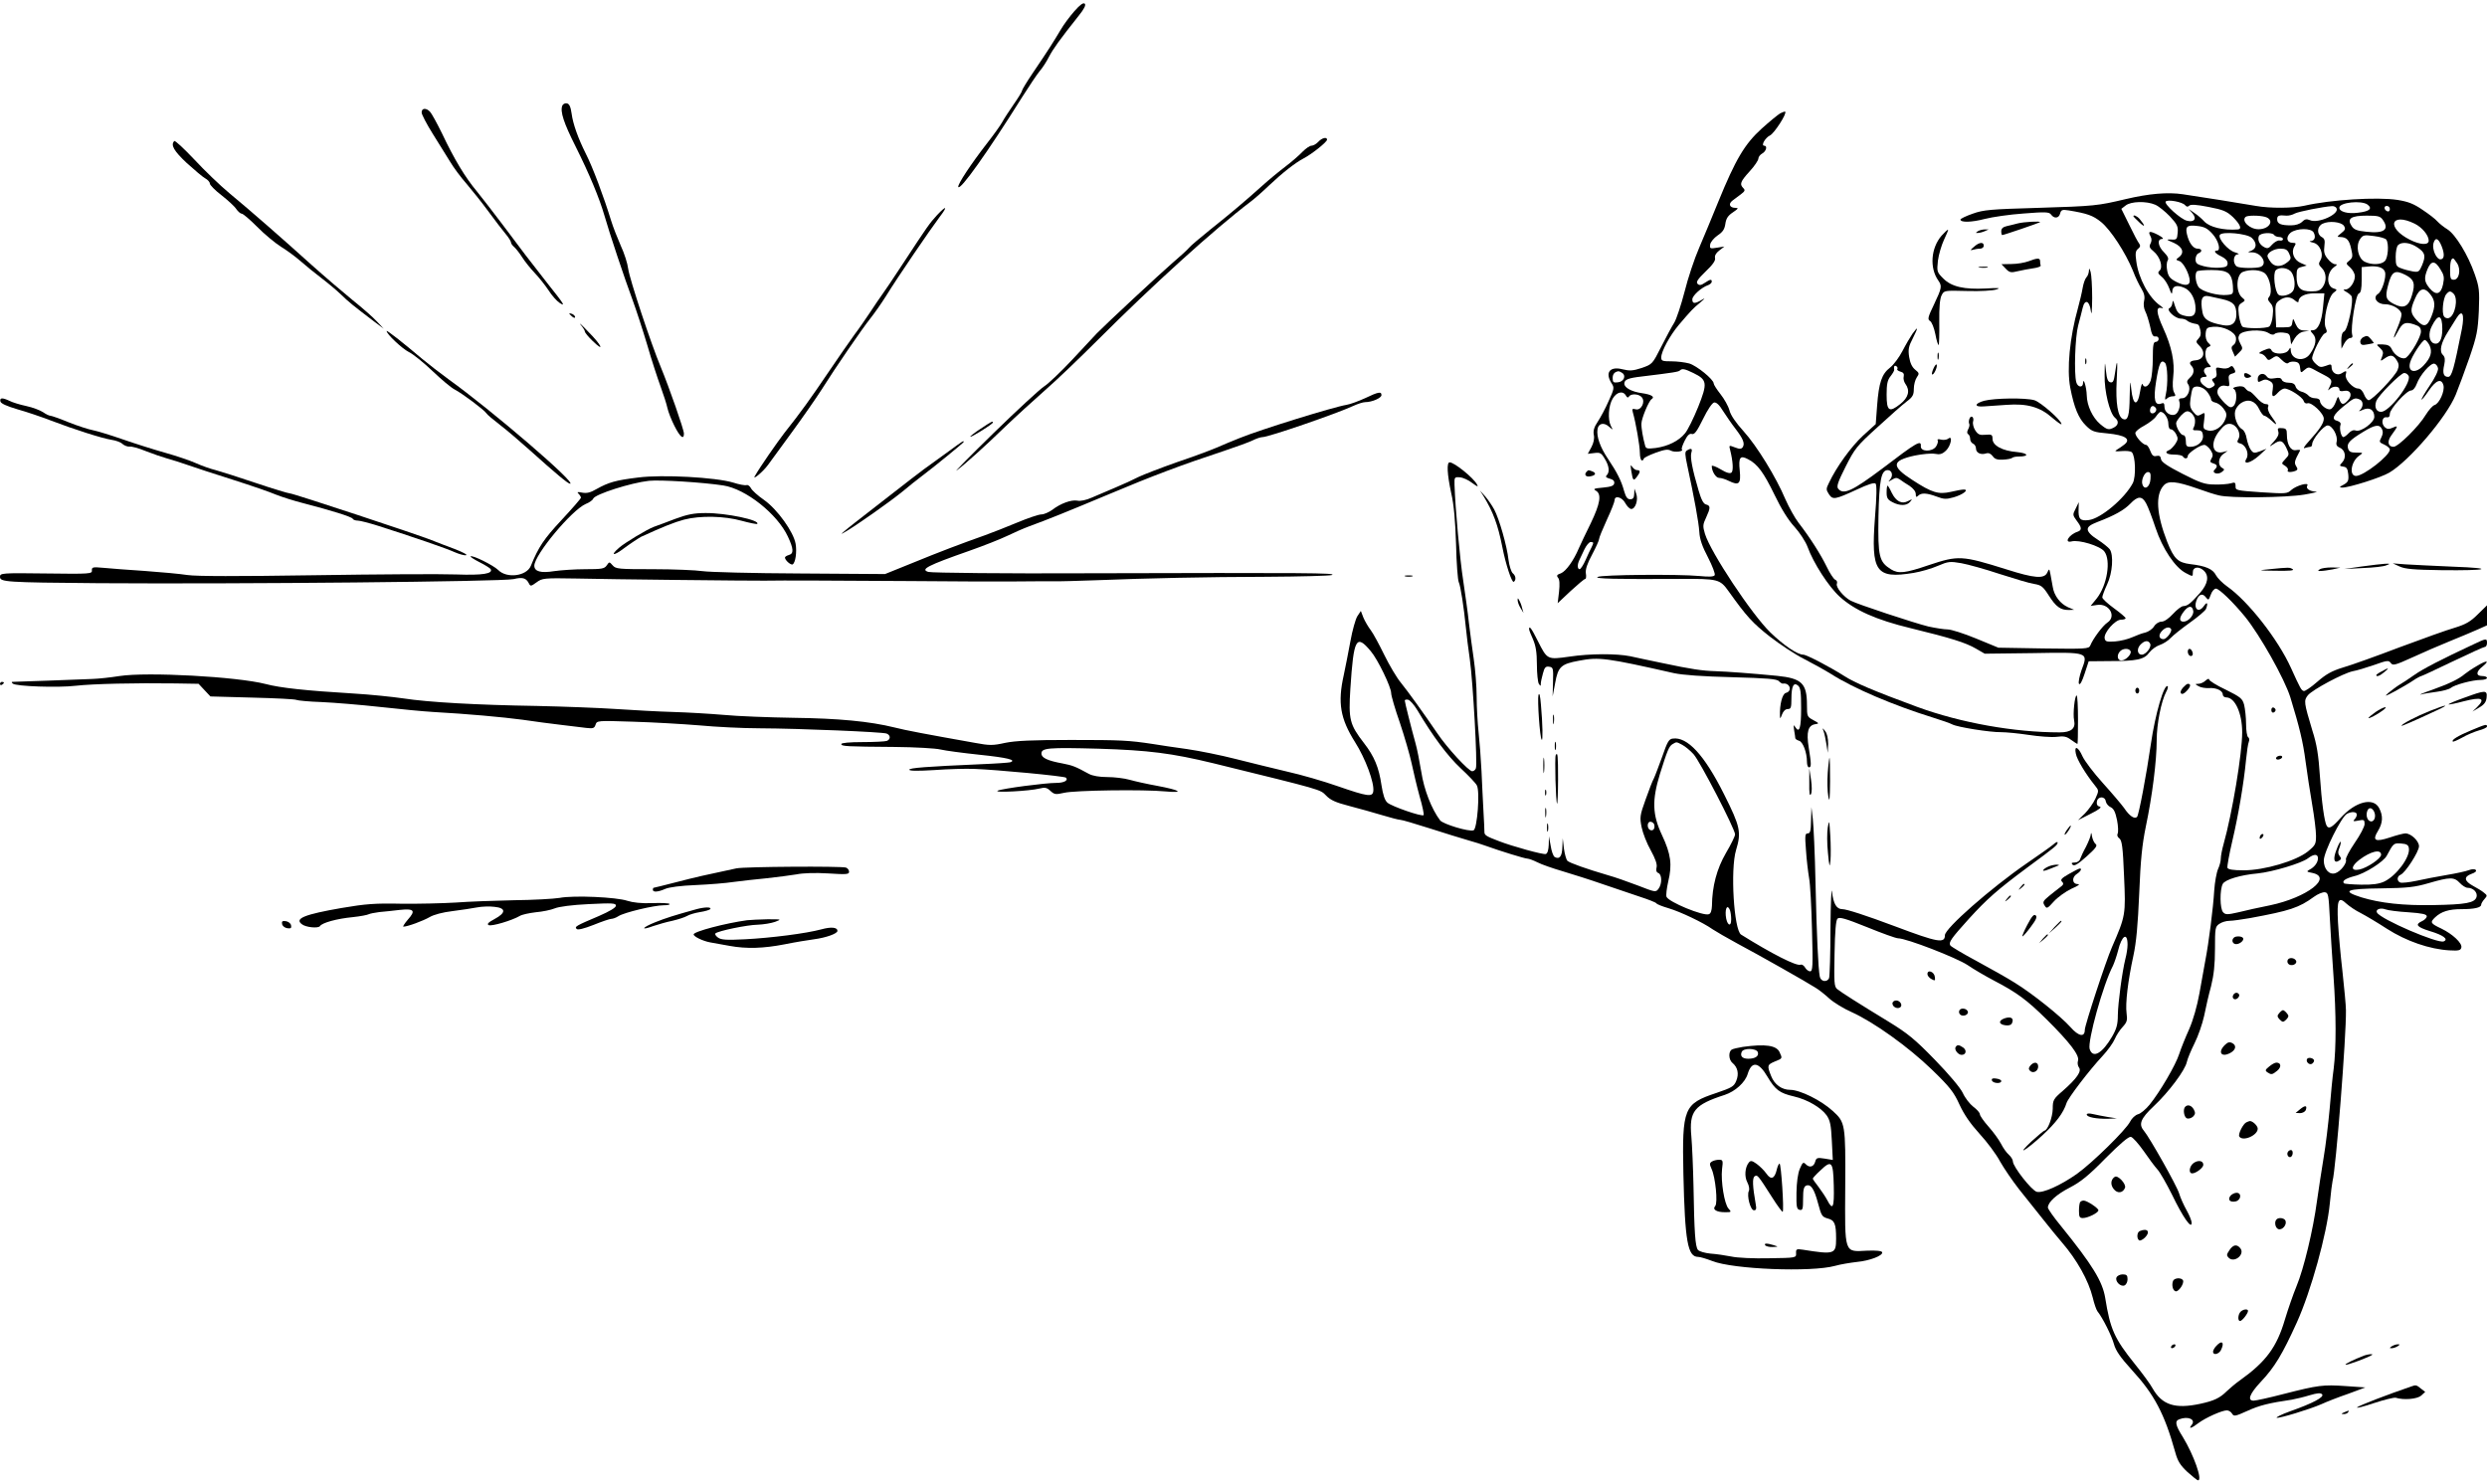 <?xml version="1.0" standalone="no"?>
<!DOCTYPE svg PUBLIC "-//W3C//DTD SVG 20010904//EN"
 "http://www.w3.org/TR/2001/REC-SVG-20010904/DTD/svg10.dtd">
<svg version="1.0" xmlns="http://www.w3.org/2000/svg"
 width="1280pt" height="764pt" viewBox="0 0 1280 764"
 preserveAspectRatio="xMidYMid meet">
<g transform="translate(0,764) scale(0.1,-0.1)"
fill="#000000" stroke="none">
<path d="M5530 7583 c-23 -26 -56 -70 -72 -98 -35 -59 -62 -102 -140 -217 -32
-47 -58 -90 -58 -95 0 -5 -19 -36 -42 -69 -22 -32 -50 -74 -60 -93 -10 -18
-46 -68 -79 -110 -80 -103 -151 -210 -147 -223 8 -23 150 177 328 461 36 57
77 118 91 135 15 17 36 50 48 74 21 40 52 84 152 210 29 36 39 56 32 63 -7 7
-24 -5 -53 -38z"/>
<path d="M2894 7096 c-12 -30 8 -90 68 -209 71 -142 123 -267 149 -357 25 -88
104 -325 145 -435 18 -49 52 -153 75 -230 22 -77 54 -174 69 -215 15 -41 31
-91 35 -110 4 -19 20 -61 36 -92 29 -58 49 -74 49 -40 0 21 -76 238 -119 342
-50 119 -161 454 -168 507 -3 26 -20 80 -38 118 -17 39 -40 97 -50 130 -37
121 -95 276 -130 344 -40 80 -66 153 -73 206 -5 36 -12 51 -25 53 -9 2 -20 -4
-23 -12z"/>
<path d="M2170 7061 c0 -10 26 -60 58 -111 31 -50 71 -115 89 -143 17 -29 55
-80 85 -114 29 -34 80 -98 113 -143 33 -45 72 -96 88 -115 15 -18 27 -37 27
-43 0 -5 7 -16 16 -23 9 -8 28 -32 42 -54 14 -22 43 -58 64 -80 21 -22 53 -62
71 -89 17 -27 43 -56 57 -65 32 -21 25 -9 -62 100 -89 113 -136 175 -233 305
-44 59 -103 134 -130 168 -61 73 -117 166 -180 299 -26 53 -54 104 -62 112
-20 21 -43 19 -43 -4z"/>
<path d="M9163 7057 c-12 -7 -55 -42 -96 -79 -87 -79 -134 -157 -224 -378 -30
-74 -74 -180 -98 -236 -24 -55 -58 -157 -75 -226 -18 -69 -42 -141 -53 -159
-12 -19 -42 -74 -67 -124 -45 -89 -46 -90 -100 -109 -46 -15 -62 -16 -99 -7
-66 17 -92 -17 -56 -73 14 -21 13 -28 -16 -91 -16 -37 -42 -85 -56 -106 -19
-28 -24 -47 -20 -68 4 -18 -1 -41 -12 -62 l-19 -35 34 4 c29 4 36 0 53 -29 23
-37 27 -69 10 -86 -7 -7 -3 -12 16 -17 18 -5 25 -12 23 -24 -2 -13 -17 -18
-58 -22 -47 -4 -52 -7 -36 -16 30 -18 22 -66 -27 -168 -25 -50 -52 -108 -61
-128 -27 -64 -66 -118 -92 -129 -21 -7 -24 -12 -15 -23 8 -9 9 -34 5 -72 l-7
-59 67 63 c37 34 70 62 75 62 4 0 6 13 3 29 -3 19 7 50 32 96 20 38 36 73 36
80 0 7 18 51 40 99 22 47 40 93 40 101 0 27 39 16 55 -15 9 -16 22 -30 31 -30
21 0 37 47 25 79 l-9 26 -1 -27 c-1 -21 -6 -28 -21 -28 -14 0 -22 11 -31 42
-14 52 -36 96 -83 166 -40 59 -60 115 -54 152 4 31 33 38 60 13 21 -18 21 -18
9 4 -17 34 -13 104 9 141 21 35 53 42 68 16 6 -11 11 -13 16 -5 10 16 51 14
66 -4 20 -24 -4 -69 -31 -62 -18 5 -20 2 -15 -16 15 -52 36 -172 36 -208 0
-21 5 -39 10 -39 6 0 10 4 10 9 0 4 27 18 60 30 47 17 64 20 80 11 20 -10 68
-4 56 7 -3 3 4 23 15 45 14 28 25 38 37 34 13 -4 26 14 57 77 24 49 47 83 57
85 12 2 27 -12 47 -45 17 -26 45 -67 63 -90 39 -51 49 -75 38 -94 -8 -11 -15
-12 -41 -2 -31 12 -31 12 -24 -15 14 -56 17 -104 7 -114 -7 -7 -25 -3 -56 16
-25 15 -46 22 -46 17 0 -27 21 -61 38 -61 11 0 33 -7 51 -16 51 -25 62 -15 55
54 -7 68 2 80 43 58 49 -25 80 -68 136 -183 34 -71 71 -131 103 -165 27 -30
57 -76 67 -103 30 -83 108 -204 165 -256 77 -70 188 -120 367 -163 205 -50
282 -74 335 -105 l45 -26 246 3 c292 5 287 6 252 -88 -11 -32 -17 -63 -13 -70
5 -8 16 12 29 52 l21 64 108 1 c140 0 178 8 204 44 12 16 36 33 54 39 18 6 43
22 56 36 13 14 57 49 99 79 42 30 80 62 83 71 11 29 6 39 -10 16 -31 -45 -60
-11 -34 39 13 23 29 24 45 2 11 -14 13 -12 23 15 6 18 18 32 27 32 16 0 87
-68 150 -145 77 -95 203 -319 233 -415 47 -154 65 -228 78 -328 8 -59 23 -159
34 -222 11 -63 20 -136 20 -162 0 -43 -3 -49 -42 -81 -61 -49 -224 -97 -330
-97 -55 0 -80 4 -84 13 -2 7 9 69 25 137 31 132 59 295 71 420 4 41 10 82 14
91 4 10 3 20 -3 24 -6 3 -11 34 -11 68 0 34 -5 78 -10 99 -9 33 -19 40 -95 78
-47 22 -85 46 -85 52 0 6 -8 4 -18 -5 -10 -10 -27 -17 -38 -17 -18 -1 -18 -1
1 -12 11 -7 35 -11 53 -10 38 3 72 -13 72 -33 0 -8 8 -15 18 -15 45 0 82 -81
82 -180 0 -108 -51 -416 -96 -576 -8 -28 -14 -61 -14 -73 0 -13 -6 -37 -14
-54 -8 -18 -17 -68 -20 -112 -5 -87 -28 -269 -46 -361 -6 -33 -19 -107 -30
-167 -12 -66 -32 -137 -53 -185 -19 -42 -42 -99 -51 -127 -18 -57 -100 -197
-153 -262 -20 -24 -46 -46 -60 -49 -13 -4 -31 -20 -40 -38 -21 -42 -193 -211
-274 -269 -84 -59 -175 -100 -206 -92 -26 6 -123 130 -123 156 0 9 -9 24 -21
35 -12 10 -30 36 -40 56 -11 21 -39 60 -64 88 -25 28 -45 57 -45 64 0 8 -15
25 -34 39 -18 14 -43 46 -54 71 -13 27 -71 96 -144 171 -103 106 -140 136
-238 196 -156 95 -244 151 -265 168 -15 13 -16 35 -13 182 2 117 7 172 15 180
10 10 41 1 153 -44 76 -31 148 -57 159 -57 43 0 301 -100 358 -138 32 -22 94
-58 138 -81 115 -60 168 -99 268 -198 120 -119 171 -186 162 -213 -4 -12 -1
-27 5 -35 15 -19 -11 -57 -83 -120 -49 -42 -52 -48 -52 -93 -1 -44 -26 -111
-43 -112 -4 -1 -34 -26 -67 -56 -33 -31 -50 -51 -37 -44 13 6 56 41 95 77 68
63 107 114 123 165 8 26 116 168 186 243 26 28 54 67 62 86 8 19 26 47 41 63
22 24 25 34 20 70 -7 50 7 168 35 296 15 69 23 157 30 320 7 174 15 252 34
345 33 157 56 338 56 445 0 83 23 200 49 249 7 12 10 25 8 28 -18 18 -65 -144
-87 -297 -23 -159 -62 -365 -71 -375 -13 -13 -39 4 -67 46 -13 18 -62 76 -109
128 -47 52 -94 114 -105 138 -22 50 -44 58 -34 13 5 -29 51 -105 97 -162 22
-27 22 -28 4 -68 -10 -23 -35 -57 -54 -77 l-36 -35 65 33 c44 22 59 34 47 37
-12 2 -17 11 -15 25 4 29 42 30 46 2 2 -11 13 -25 25 -30 16 -8 24 -24 33 -67
6 -31 7 -62 3 -69 -4 -8 -1 -18 9 -25 13 -10 18 -43 24 -194 9 -199 8 -204
-62 -365 -32 -73 -140 -403 -140 -426 0 -40 -32 -34 -74 14 -49 55 -195 172
-286 228 -36 23 -123 72 -195 111 -71 38 -133 75 -137 81 -10 16 3 35 96 138
92 101 145 148 301 264 145 107 155 115 155 128 0 6 -10 1 -22 -10 -13 -11
-75 -55 -138 -98 -183 -126 -420 -334 -420 -369 0 -44 -37 -37 -255 45 -152
57 -251 89 -273 89 -30 0 -46 28 -53 89 -3 31 -7 -53 -8 -186 0 -133 -4 -248
-7 -257 -9 -24 -43 -20 -48 7 -8 40 -16 209 -22 483 -3 148 -10 296 -14 329
l-7 60 -2 -67 c-1 -55 -4 -68 -17 -68 -14 0 -15 -11 -9 -87 3 -49 11 -113 16
-143 6 -30 12 -151 15 -267 5 -187 4 -213 -10 -213 -8 0 -20 9 -26 20 -6 10
-16 17 -23 14 -22 -8 -149 57 -306 155 -37 23 -56 336 -26 435 28 92 22 121
-62 288 -101 202 -189 297 -264 286 -20 -2 -28 -18 -54 -93 -18 -49 -37 -100
-43 -112 -7 -12 -26 -62 -43 -110 -29 -80 -30 -91 -20 -141 6 -30 27 -84 47
-119 24 -44 34 -72 30 -88 -4 -15 -1 -25 9 -29 19 -7 20 -56 1 -81 -14 -19
-17 -18 -107 17 -52 20 -121 44 -154 53 -109 32 -197 63 -208 74 -6 6 -14 35
-18 64 l-6 52 -2 -46 c-1 -47 -15 -65 -40 -50 -7 5 -16 30 -20 57 l-9 49 -1
-43 c-1 -26 -6 -45 -15 -48 -12 -5 -174 40 -241 66 -66 25 -75 31 -75 47 0 10
-2 59 -5 108 -3 50 -7 142 -10 205 -3 63 -10 153 -15 200 -5 47 -10 129 -10
183 0 53 -7 141 -15 195 -8 53 -19 138 -25 187 -5 50 -19 146 -29 215 -17 108
-41 372 -45 495 -1 38 0 40 27 38 16 -1 45 -14 64 -29 27 -20 33 -22 25 -8
-19 35 -117 114 -141 114 -16 0 -13 -60 8 -158 14 -60 21 -143 25 -264 2 -97
9 -185 14 -195 9 -18 26 -127 37 -238 3 -33 12 -105 20 -160 16 -115 40 -539
31 -560 -3 -8 -11 -15 -19 -15 -18 0 -129 120 -180 196 -70 103 -150 214 -188
261 -20 24 -58 88 -84 141 -26 53 -57 111 -70 128 -13 17 -30 46 -38 65 l-13
34 -18 -27 c-9 -14 -26 -73 -36 -130 -10 -56 -26 -134 -34 -173 -32 -143 -18
-224 58 -345 54 -85 100 -210 94 -253 -4 -31 -30 -27 -183 26 -71 25 -188 59
-260 75 -71 17 -191 46 -265 65 -74 19 -187 42 -250 51 -63 9 -142 20 -175 26
-126 19 -163 21 -423 21 -200 0 -285 -4 -339 -15 -63 -14 -80 -14 -155 0 -253
45 -359 65 -413 79 -129 32 -290 47 -519 50 -127 2 -289 8 -361 15 -71 6 -188
13 -260 15 -71 2 -202 9 -290 15 -88 6 -272 13 -410 16 -313 5 -560 19 -690
39 -55 8 -170 20 -255 25 -249 15 -377 29 -453 49 -148 38 -610 63 -752 41
-44 -7 -107 -14 -140 -15 -65 -3 -399 -15 -412 -15 -4 0 -3 -4 3 -9 15 -14
231 -22 324 -11 88 10 310 15 513 12 l119 -2 30 -32 31 -33 216 -6 c119 -3
221 -8 227 -12 6 -3 65 -9 130 -11 65 -3 200 -14 299 -25 99 -11 223 -23 275
-26 178 -10 355 -26 460 -40 58 -9 146 -20 195 -26 50 -6 109 -13 132 -16 35
-4 42 -2 48 16 7 22 9 22 193 16 103 -3 257 -12 342 -19 85 -8 225 -15 310
-15 210 -1 632 -19 653 -27 21 -8 22 -30 1 -38 -9 -3 -65 -6 -125 -6 -66 0
-109 -4 -109 -10 0 -12 26 -13 275 -15 105 -1 210 -7 235 -13 25 -6 115 -18
200 -27 144 -15 195 -27 159 -39 -8 -2 -77 -7 -154 -10 -278 -12 -365 -19
-365 -28 0 -7 44 -7 128 -2 70 5 163 8 207 6 112 -4 463 -37 471 -45 14 -14
-10 -27 -49 -27 -58 0 -278 -29 -302 -40 -25 -12 165 -2 215 11 28 7 38 5 56
-12 21 -19 27 -20 71 -10 55 13 410 18 523 7 99 -9 73 7 -45 29 -50 9 -113 23
-141 31 -28 8 -80 14 -115 14 -40 0 -75 6 -94 16 -71 39 -85 44 -136 54 -77
14 -109 29 -109 51 0 29 35 32 294 25 258 -8 376 -23 591 -75 566 -139 548
-134 580 -166 23 -24 50 -36 120 -54 50 -13 125 -34 168 -47 43 -13 85 -24 93
-24 9 0 77 -20 152 -44 76 -24 164 -52 197 -61 33 -9 76 -23 95 -30 69 -25
198 -65 212 -65 7 0 31 -9 51 -19 21 -11 79 -31 130 -46 50 -15 142 -44 202
-65 61 -21 147 -50 192 -65 46 -15 85 -30 88 -35 3 -5 31 -16 62 -25 61 -18
179 -74 228 -109 17 -11 73 -44 125 -72 111 -59 362 -201 405 -229 17 -10 48
-35 70 -55 22 -20 74 -52 115 -70 115 -52 292 -179 413 -296 93 -90 113 -116
142 -180 24 -52 56 -98 103 -150 38 -41 86 -105 106 -143 21 -37 65 -101 97
-142 33 -41 88 -110 122 -153 34 -43 78 -97 98 -120 78 -90 138 -197 160 -286
7 -30 18 -62 24 -70 28 -35 74 -128 85 -169 9 -33 32 -67 92 -133 115 -125
168 -225 223 -422 13 -48 26 -68 63 -103 26 -23 50 -43 55 -43 24 0 -22 130
-78 222 -39 62 -43 83 -19 92 46 18 87 -1 64 -29 -19 -23 -1 -18 34 9 37 28
122 66 147 66 10 0 22 -8 27 -17 9 -15 16 -14 78 14 63 29 113 41 229 58 22 4
64 14 93 23 38 11 55 13 63 5 14 -14 -46 -46 -165 -88 -44 -16 -74 -31 -68
-33 13 -4 168 43 230 70 26 12 87 36 137 53 l89 33 -101 7 c-117 8 -141 5
-321 -41 -73 -19 -142 -34 -153 -34 -34 0 -21 35 36 96 72 76 112 143 186 306
73 161 155 457 170 613 5 55 12 107 14 115 17 60 71 744 69 880 0 25 -9 115
-18 200 -10 85 -20 199 -23 253 -6 116 2 135 44 95 16 -14 48 -36 73 -48 25
-13 86 -49 135 -81 100 -64 219 -105 321 -111 49 -3 59 0 62 15 5 22 -45 69
-103 97 -57 27 -59 32 -32 58 32 30 71 42 135 42 67 0 102 8 102 23 0 6 8 19
17 29 15 17 15 19 -3 33 -10 9 -36 24 -56 35 -46 25 -49 47 -7 62 18 6 27 14
21 20 -5 5 -19 5 -35 -1 -15 -6 -66 -17 -114 -25 -49 -8 -119 -22 -156 -30
-38 -8 -75 -12 -83 -9 -19 7 -18 32 1 40 24 9 95 119 95 147 0 27 -41 66 -70
66 -9 0 -45 -9 -80 -21 -76 -25 -92 -16 -61 34 25 41 27 77 6 117 -30 58 -123
34 -199 -51 -44 -49 -60 -58 -71 -40 -12 20 -26 122 -35 256 -7 107 -16 164
-39 235 -43 144 -45 153 -23 181 24 29 183 114 232 124 19 3 68 18 109 32 67
24 75 25 86 10 10 -14 21 -12 111 29 54 25 142 63 194 84 52 21 116 48 143 60
l47 21 0 52 0 51 -48 -47 c-37 -37 -62 -51 -117 -68 -39 -11 -167 -57 -285
-101 -118 -45 -249 -92 -291 -104 -59 -18 -88 -35 -133 -74 -32 -28 -63 -49
-69 -47 -13 4 -16 9 -66 119 -67 148 -221 344 -328 419 -24 17 -50 43 -58 58
-16 32 -53 48 -131 57 -65 8 -85 27 -120 115 -55 141 -62 242 -18 290 23 26
65 22 174 -16 41 -15 91 -31 110 -35 56 -15 345 -12 440 4 47 8 74 15 60 15
-33 2 -54 16 -45 31 12 20 -56 1 -82 -22 -21 -20 -29 -20 -155 -12 -129 9
-133 10 -132 31 0 19 -3 22 -25 15 -14 -4 -52 -7 -83 -6 -49 0 -73 8 -165 55
-80 41 -109 61 -111 76 -2 15 -8 19 -23 16 -15 -4 -23 2 -32 26 -6 17 -16 31
-22 31 -16 0 -55 43 -55 61 0 8 21 25 46 38 25 14 53 35 61 48 9 13 19 23 23
23 18 0 40 -33 40 -61 0 -17 5 -29 13 -29 8 0 20 -11 27 -25 11 -21 10 -28 -4
-50 -10 -14 -24 -29 -32 -32 -27 -10 -14 -23 25 -23 22 0 43 -4 46 -10 9 -14
25 -12 25 3 0 14 63 57 85 57 8 0 22 -12 32 -26 13 -21 14 -30 5 -44 -9 -16
-8 -20 8 -25 23 -7 25 -16 8 -33 -17 -17 18 -28 38 -11 14 11 14 13 0 21 -23
13 -19 53 7 71 l22 16 -23 -6 c-57 -14 -68 48 -20 108 25 31 38 39 57 37 33
-4 57 -49 42 -77 -9 -15 -7 -20 9 -24 29 -7 47 -53 32 -78 -21 -34 22 -23 65
16 l38 35 -33 -13 c-30 -11 -35 -10 -48 8 -8 11 -17 37 -21 58 -3 21 -13 42
-23 47 -24 13 -44 64 -36 95 3 13 17 32 31 41 36 23 72 11 92 -31 9 -19 21
-35 27 -35 5 0 23 -12 39 -27 31 -29 29 -19 -6 29 -11 15 -17 34 -14 42 5 11
1 16 -12 16 -11 0 -32 15 -47 33 -15 17 -31 32 -36 32 -5 0 -15 7 -21 15 -8
11 -22 14 -42 10 -20 -4 -26 -8 -17 -13 17 -11 15 -72 -3 -87 -13 -11 -21 -8
-45 15 -16 16 -32 37 -36 47 -8 26 14 49 41 42 20 -5 21 -2 17 26 -4 25 -1 32
17 37 17 4 19 9 10 25 -8 15 -13 17 -24 8 -8 -7 -26 -9 -43 -5 -27 6 -29 4
-25 -19 4 -18 0 -28 -11 -32 -13 -5 -14 -9 -4 -21 9 -11 9 -16 -3 -24 -20 -12
-24 -11 -49 9 -24 20 -20 42 7 42 12 0 13 3 3 15 -14 17 -5 35 17 35 15 0 14
2 0 18 -22 24 -22 78 -1 86 14 5 14 8 -1 22 -10 10 -15 29 -13 48 3 28 7 31
40 34 50 4 112 -26 116 -57 2 -15 -3 -30 -12 -36 -13 -10 -13 -16 -4 -36 l11
-25 21 21 c20 19 20 22 6 47 -11 21 -12 32 -4 45 15 24 116 30 149 9 15 -10
26 -11 32 -5 6 6 26 9 44 7 29 -3 34 -7 37 -32 l4 -29 18 31 c12 19 29 32 47
35 l28 4 -28 2 c-21 1 -31 9 -42 33 -13 31 -13 32 -17 8 -3 -22 -8 -25 -43
-25 l-40 0 -3 62 c-3 54 0 63 20 77 29 21 57 20 80 -1 10 -9 18 -11 18 -5 0
25 33 42 82 42 l51 0 -7 -72 c-7 -76 -26 -118 -53 -118 -14 0 -14 -2 2 -20 20
-22 15 -58 -16 -102 -31 -44 -98 -30 -99 20 -1 15 -2 15 -11 0 -13 -23 -74
-24 -87 -3 -7 14 -12 14 -43 1 -19 -8 -26 -15 -17 -16 10 0 23 -9 30 -19 11
-17 14 -18 34 -4 21 14 25 13 48 -10 16 -16 28 -21 34 -15 5 5 20 8 33 6 18
-2 25 -10 27 -31 3 -28 4 -28 23 -11 16 14 23 15 42 5 12 -7 39 -21 60 -32 40
-21 43 -28 26 -62 -9 -18 -9 -20 2 -9 17 16 49 15 49 -2 0 -9 8 -12 25 -8 33
6 44 -22 20 -48 -23 -26 -34 -25 -44 2 -7 20 -8 20 -19 -10 -6 -18 -18 -35
-27 -38 -18 -7 -55 22 -55 43 0 7 -11 13 -24 13 -13 0 -29 6 -35 14 -7 8 -23
17 -36 20 -13 3 -27 15 -30 26 -4 14 -15 20 -36 20 -17 0 -32 6 -35 15 -4 10
-15 12 -36 8 -23 -4 -34 -2 -43 11 -16 21 -45 11 -45 -15 0 -17 3 -18 20 -9
14 8 26 8 41 -1 17 -9 20 -17 16 -45 -7 -39 2 -43 28 -14 10 11 25 20 33 20
25 0 91 -43 98 -63 3 -11 12 -16 20 -13 20 8 84 -52 84 -79 0 -24 -22 -56 -79
-119 -23 -25 -29 -37 -18 -32 10 3 23 6 28 6 5 0 9 6 9 13 0 25 59 97 80 97
24 0 54 -54 46 -84 -4 -16 1 -24 17 -31 28 -12 34 -51 12 -75 -16 -17 -15 -19
5 -22 18 -2 23 -11 26 -40 3 -32 -1 -40 -24 -53 -23 -12 -24 -14 -7 -15 36 0
198 51 242 77 102 60 294 284 342 401 15 37 47 123 71 192 38 111 43 138 48
240 4 105 2 122 -21 188 -34 99 -99 205 -140 231 -18 11 -42 30 -52 41 -10 12
-45 39 -77 60 -45 31 -73 42 -129 51 -105 16 -344 1 -479 -30 -57 -13 -177
-14 -249 -1 -74 13 -300 49 -376 60 -78 12 -177 3 -295 -25 -144 -34 -158 -36
-452 -45 -243 -7 -280 -10 -335 -30 -35 -12 -63 -26 -63 -30 0 -16 56 -15 125
3 39 10 128 23 200 28 113 9 131 8 141 -5 16 -23 41 -20 47 5 5 19 11 21 44
16 96 -16 125 -26 167 -60 50 -41 125 -157 163 -249 13 -35 34 -78 45 -95 14
-23 18 -42 13 -62 -4 -18 -1 -39 6 -53 7 -13 18 -48 25 -78 8 -42 15 -54 27
-52 10 2 17 -4 17 -13 0 -8 -7 -15 -15 -15 -12 0 -15 -16 -15 -84 0 -45 -5
-97 -11 -115 -11 -31 -34 -42 -42 -18 -2 6 -8 -9 -12 -36 -13 -82 -37 -77 -46
11 -5 50 -6 45 -8 -38 -1 -100 -9 -127 -34 -117 -27 10 -39 83 -33 196 6 109
3 123 -9 38 -5 -38 -10 -48 -23 -45 -13 2 -19 18 -23 58 -6 54 -6 53 -7 -21
-2 -83 26 -196 53 -219 21 -17 19 -37 -4 -50 -28 -15 -36 -13 -72 17 -39 33
-68 95 -69 148 -1 42 -18 97 -19 63 -1 -26 -28 -22 -35 5 -12 46 -6 233 10
292 9 33 19 74 23 90 11 47 35 38 42 -15 4 -29 6 -5 7 65 0 61 -4 121 -8 135
-7 21 -8 22 -9 4 -1 -11 -6 -25 -13 -32 -6 -6 -15 -30 -19 -54 -4 -24 -15 -70
-24 -103 -43 -153 -58 -315 -40 -410 20 -104 43 -159 81 -196 30 -30 42 -34
111 -40 91 -9 122 -29 87 -57 -12 -9 -30 -22 -39 -27 -14 -8 -8 -10 24 -7 24
2 47 0 53 -6 19 -19 22 -126 5 -159 -41 -78 -164 -182 -226 -190 -45 -6 -55 5
-53 57 l1 35 -16 -33 c-16 -31 -16 -33 5 -62 27 -35 28 -49 5 -57 -45 -15 -72
-60 -31 -50 38 10 146 -23 168 -51 36 -46 15 -175 -39 -243 l-31 -38 33 5 c62
10 102 -59 53 -91 -24 -16 -74 -83 -88 -118 -7 -17 -23 -18 -240 -15 l-233 4
-114 47 c-63 26 -129 47 -147 47 -18 0 -62 7 -99 15 -70 17 -367 115 -400 133
-36 19 -78 70 -71 87 3 9 0 18 -9 21 -8 4 -28 34 -44 68 -31 63 -84 147 -145
226 -19 25 -49 79 -67 120 -48 114 -147 275 -216 351 -39 43 -66 82 -72 107
-6 22 -27 59 -46 83 -19 24 -35 49 -35 55 0 21 -88 92 -126 103 -22 6 -63 11
-91 11 -47 0 -53 2 -53 20 0 31 44 112 90 167 63 74 74 86 111 116 26 22 27
25 7 13 -36 -21 -48 -20 -48 3 0 19 47 62 83 74 9 4 17 11 17 17 0 14 -7 13
-36 -6 -19 -13 -28 -14 -37 -5 -9 9 0 23 41 63 37 35 52 57 49 69 -3 12 4 26
21 39 l27 21 -38 -6 c-36 -6 -38 -5 -35 17 2 12 19 33 38 46 27 18 36 32 40
60 4 27 13 42 39 59 28 19 30 23 13 23 -30 0 -38 20 -16 37 10 8 30 23 44 33
20 15 23 21 13 31 -21 21 -16 34 32 87 25 27 45 57 45 66 0 8 9 20 20 26 20
11 28 40 10 40 -18 0 5 41 30 53 22 11 88 113 78 122 -1 2 -13 -2 -25 -8z
m2083 -473 c8 -9 14 -10 21 -3 8 8 37 6 99 -6 77 -15 94 -22 127 -53 37 -37
47 -61 25 -63 -75 -6 -147 12 -174 42 -11 12 -32 31 -49 42 l-30 21 19 -22
c24 -28 9 -48 -29 -38 -32 8 -117 85 -109 98 8 13 86 -1 100 -18z m-153 2 c18
-8 51 -35 75 -60 37 -40 43 -51 40 -84 -3 -34 -5 -37 -33 -35 -28 1 -27 0 13
-17 46 -21 57 -52 25 -75 -15 -11 -15 -13 4 -19 20 -6 53 -69 53 -102 0 -25
-26 -27 -69 -5 -33 17 -41 28 -47 58 -4 20 -3 43 2 51 7 11 2 22 -18 43 -32
31 -37 69 -10 69 10 1 1 9 -21 21 -43 22 -54 20 -39 -7 7 -13 7 -25 0 -38 -8
-15 -5 -23 16 -40 33 -27 50 -81 31 -99 -11 -10 -9 -15 11 -32 14 -11 31 -38
39 -60 10 -28 14 -33 15 -17 0 30 23 37 61 21 35 -14 59 -59 59 -109 0 -36
-18 -46 -62 -34 -25 7 -34 18 -44 49 -8 28 -12 33 -13 17 -1 -12 -7 -25 -15
-28 -20 -8 29 -54 57 -54 13 0 28 -5 33 -10 6 -6 21 -12 34 -15 28 -5 27 -4
35 -36 4 -18 1 -31 -10 -42 -14 -15 -14 -18 5 -37 34 -34 23 -72 -22 -75 -25
-2 -34 -13 -20 -27 18 -18 15 -43 -7 -62 -16 -15 -18 -22 -8 -36 15 -25 -5
-70 -32 -70 -14 0 -19 -5 -15 -15 9 -22 -4 -62 -22 -69 -24 -9 -54 12 -54 39
0 19 -4 23 -16 18 -34 -13 -42 20 -27 114 15 94 25 115 46 95 13 -14 16 -107
4 -162 -6 -27 -5 -32 5 -22 7 7 20 12 30 12 16 0 17 3 7 21 -7 13 -8 42 -4 79
9 76 -8 156 -52 252 -36 79 -38 112 -6 102 10 -3 6 2 -9 13 -58 40 -112 141
-123 228 -6 40 -4 54 9 64 12 10 13 17 6 27 -6 7 -29 50 -51 96 l-41 83 22 17
c27 22 107 24 153 4z m1092 1 c27 -21 11 -35 -49 -42 -53 -7 -96 5 -96 26 0
27 113 39 145 16z m-160 -18 c19 -30 -94 -82 -137 -62 -17 7 -26 5 -40 -9 -11
-11 -33 -18 -57 -18 -52 0 -71 8 -71 31 0 19 8 23 47 19 12 -1 32 4 44 11 19
10 145 35 191 38 9 1 20 -4 23 -10z m275 -5 c0 -9 -5 -14 -12 -12 -18 6 -21
28 -4 28 9 0 16 -7 16 -16z m-643 -40 c52 -14 26 -64 -33 -64 -45 0 -89 42
-67 63 8 9 70 9 100 1z m607 -16 c35 -50 6 -71 -84 -61 -50 5 -65 11 -77 30
-25 38 -3 53 78 53 59 0 70 -3 83 -22z m163 -19 c39 -19 73 -60 73 -88 0 -24
-44 -22 -97 5 -123 62 -99 143 24 83z m-363 -12 c9 -15 6 -21 -14 -37 -23 -18
-23 -20 -5 -20 33 -1 46 -15 56 -61 9 -38 8 -46 -9 -60 -19 -15 -19 -16 4 -36
13 -12 24 -32 24 -45 0 -30 -26 -68 -48 -68 -14 -1 -14 -2 3 -12 11 -6 23 -16
27 -21 14 -21 -18 -176 -38 -184 -9 -3 -14 -20 -14 -47 l1 -41 15 28 c8 15 22
27 30 27 10 0 14 6 10 18 -9 33 18 205 34 211 11 4 15 23 15 71 l0 65 34 3
c48 5 79 -5 86 -28 8 -26 -15 -100 -36 -113 -29 -18 -5 -53 35 -53 41 0 86
-28 86 -53 0 -11 -9 -40 -20 -66 -26 -60 -25 -71 1 -22 24 46 38 52 84 37 28
-9 35 -17 35 -37 0 -26 -48 -111 -75 -133 -18 -15 -61 9 -76 44 -8 16 -19 22
-46 23 -35 1 -35 1 -14 -18 17 -16 19 -24 11 -45 -10 -24 -9 -25 12 -10 31 22
45 20 63 -8 12 -18 13 -30 5 -50 -12 -32 -130 -156 -149 -156 -7 0 -18 14 -24
30 -7 18 -19 30 -30 30 -27 0 -70 47 -64 71 6 22 3 23 -22 7 -23 -14 -51 4
-51 32 0 16 -4 17 -29 7 -25 -9 -33 -8 -50 8 -12 10 -21 24 -21 30 0 25 49
122 64 128 13 5 14 11 6 29 -16 34 12 157 39 180 21 16 21 17 2 23 -39 12 -37
82 2 110 17 12 18 15 5 15 -9 0 -26 12 -38 28 -17 20 -21 36 -17 65 4 30 1 39
-14 47 -26 15 -24 54 4 68 33 17 98 10 111 -11z m-677 -41 c31 -34 45 -86 23
-86 -20 0 -9 -15 23 -30 20 -10 32 -22 32 -35 0 -16 -8 -21 -42 -23 -23 -2
-60 2 -82 8 -34 9 -41 15 -41 36 0 13 7 27 15 30 22 9 18 24 -5 24 -22 0 -44
30 -54 73 -10 41 1 50 52 44 37 -4 53 -12 79 -41z m521 7 c12 -23 5 -43 -16
-44 -9 -1 -4 -4 13 -8 35 -7 57 -60 37 -92 -10 -16 -9 -22 8 -39 24 -24 26
-67 4 -98 -12 -17 -25 -22 -59 -22 -56 0 -75 19 -75 76 0 39 3 44 26 50 l26 7
-30 13 c-36 15 -52 56 -33 86 9 15 8 18 -9 18 -31 0 -37 30 -11 52 31 24 107
25 119 1z m-319 -27 c27 -25 27 -54 -1 -66 -22 -8 -22 -9 4 -9 47 -1 81 -60
42 -75 -22 -8 -107 -7 -121 2 -23 15 -20 62 5 63 9 0 3 5 -15 10 -36 10 -89
72 -78 90 12 19 139 7 164 -15z m116 14 c3 -5 15 -10 26 -10 10 0 19 -5 19
-11 0 -6 -8 -9 -17 -7 -10 2 -27 -8 -39 -21 -17 -20 -24 -22 -41 -13 -24 13
-35 36 -27 57 7 17 69 21 79 5z m577 -24 c14 -21 9 -94 -8 -110 -18 -19 -69
-21 -104 -3 -33 17 -47 80 -24 115 15 22 20 24 72 17 32 -4 60 -12 64 -19z
m284 -32 c17 -42 15 -69 -6 -69 -20 0 -43 51 -36 81 9 34 25 30 42 -12z m-125
-7 c41 -27 45 -43 25 -92 -15 -35 -19 -37 -49 -32 -17 3 -44 10 -59 16 -25 9
-28 15 -28 59 0 26 5 53 12 60 19 19 62 14 99 -11z m-659 -33 c11 -23 10 -29
-11 -45 -31 -25 -66 -24 -85 3 -9 12 -16 26 -16 30 0 18 35 38 66 38 27 0 37
-5 46 -26z m864 -49 c21 -32 11 -85 -17 -85 -16 0 -19 7 -19 48 0 42 5 62 16
62 2 0 11 -11 20 -25z m-86 -31 c19 -30 21 -42 14 -77 -11 -53 -37 -60 -70
-20 -27 33 -29 51 -10 98 19 45 39 44 66 -1z m-766 -16 c17 -24 21 -75 8 -95
-13 -21 -58 -33 -75 -20 -19 15 -30 110 -14 126 19 19 65 13 81 -11z m-325 -5
c14 -13 21 -32 23 -63 3 -43 2 -45 -27 -48 -49 -6 -133 17 -150 41 -15 22 -20
68 -8 80 3 4 37 7 74 7 49 0 72 -5 88 -17z m190 -2 c25 -25 37 -96 21 -117
-10 -12 -9 -18 5 -34 14 -15 16 -30 12 -66 -2 -26 -11 -50 -18 -55 -18 -11
-120 -11 -137 -1 -7 5 -15 31 -19 59 -5 44 -3 53 15 64 19 12 19 13 1 28 -33
28 -30 117 4 131 39 16 96 11 116 -9z m721 -6 c45 -23 52 -45 34 -104 -17 -60
-43 -72 -93 -46 -41 21 -46 35 -31 93 19 75 35 85 90 57z m129 -101 c25 -32
26 -60 5 -113 -21 -53 -39 -58 -75 -20 -34 37 -36 52 -9 113 23 54 48 60 79
20z m119 4 c25 -25 8 -113 -24 -125 -9 -3 -20 0 -25 8 -13 18 -5 95 11 114 15
18 22 19 38 3z m-1190 -28 c57 -13 72 -30 72 -79 0 -44 -24 -63 -68 -55 -71
13 -99 29 -106 64 -13 70 -4 93 34 85 8 -2 39 -9 68 -15z m1233 -152 c-41
-206 -52 -248 -71 -248 -24 0 -30 20 -20 63 5 26 4 39 -7 50 -20 19 -10 62 26
119 15 24 35 56 45 72 29 46 41 19 27 -56z m-101 -2 c0 -56 -17 -83 -45 -73
-24 10 -28 52 -9 88 33 66 54 60 54 -15z m-66 -83 c16 -34 7 -65 -31 -105 -41
-43 -82 -34 -69 15 7 31 63 117 76 117 5 0 16 -12 24 -27z m44 -119 c2 -12
-16 -50 -43 -89 -25 -37 -44 -70 -42 -72 2 -2 19 19 38 47 37 54 65 64 75 26
7 -30 -21 -93 -46 -101 -10 -3 -30 -26 -45 -50 -34 -58 -142 -165 -166 -165
-29 0 -34 28 -12 58 36 50 37 53 9 41 -20 -9 -29 -9 -41 1 -21 18 -16 56 8 52
12 -2 17 4 17 18 0 25 86 120 109 120 10 0 22 14 29 33 16 45 71 109 91 105 9
-2 17 -13 19 -24z m-3833 -24 c72 -35 74 -52 25 -175 -24 -59 -54 -120 -68
-136 -32 -39 -87 -66 -150 -75 -43 -5 -51 -4 -55 12 -11 40 -20 90 -19 114 1
28 38 116 52 125 19 12 0 24 -48 31 -53 7 -92 28 -92 49 0 21 19 29 90 37 164
20 189 24 196 31 11 11 24 9 69 -13z m-367 1 c23 -14 10 -46 -21 -49 -23 -3
-27 0 -27 22 0 21 10 32 30 35 3 0 11 -3 18 -8z m4049 -17 c14 -36 -100 -184
-142 -184 -25 0 -36 24 -25 55 11 30 126 145 144 145 9 0 19 -7 23 -16z
m-1038 -80 c12 -15 21 -33 21 -40 0 -7 10 -14 21 -16 12 -2 31 -15 42 -30 17
-22 19 -33 11 -54 -14 -40 -56 -68 -89 -60 -26 7 -27 9 -21 51 5 43 5 44 -15
32 -18 -10 -23 -9 -41 13 -16 20 -19 33 -14 68 3 24 8 48 12 53 11 18 53 9 73
-17z m785 -40 c19 -7 21 -35 4 -53 -11 -10 -8 -10 14 0 34 15 58 -1 58 -37 0
-29 -70 -80 -96 -70 -11 4 -24 -1 -36 -14 -10 -11 -23 -20 -27 -20 -12 0 -22
45 -15 63 3 9 -3 16 -15 20 -34 8 -24 31 30 75 54 44 58 46 83 36z m-1048 -45
c8 -14 -11 -33 -25 -25 -11 7 -4 36 9 36 5 0 12 -5 16 -11z m200 -53 c3 -13 1
-33 -4 -43 -9 -16 -7 -19 16 -18 22 0 28 -5 30 -27 4 -30 -28 -58 -65 -58 -19
0 -23 5 -23 30 0 18 -5 30 -13 30 -14 0 -37 40 -37 62 0 7 12 24 26 40 21 21
31 25 45 17 10 -5 21 -20 25 -33z m963 -54 c7 -13 6 -26 -3 -44 -12 -23 -11
-25 16 -37 15 -7 28 -18 28 -25 0 -31 -135 -136 -174 -136 -37 0 -26 75 16
104 22 16 22 16 -14 16 -29 0 -38 5 -43 21 -8 26 7 43 78 86 60 37 83 40 96
15z m-1191 -259 c-3 -40 -30 -58 -41 -28 -9 22 10 65 28 65 13 0 15 -9 13 -37z
m-22 -125 c10 -18 31 -74 48 -125 36 -108 101 -205 156 -233 36 -19 36 -19 36
3 -1 28 29 34 55 11 30 -27 24 -68 -18 -116 -49 -55 -64 -67 -86 -68 -9 0 -33
-18 -53 -40 -22 -24 -45 -40 -59 -40 -13 0 -30 -10 -39 -25 -9 -14 -29 -27
-44 -31 -15 -3 -45 -14 -67 -24 -22 -10 -62 -20 -90 -22 -44 -3 -50 0 -53 17
-4 29 54 95 84 95 13 0 24 3 24 8 0 4 -27 27 -60 51 -33 24 -60 49 -60 56 0 7
11 37 25 67 28 59 34 152 13 181 -7 9 -35 32 -63 50 -32 20 -50 39 -50 52 0
14 14 24 50 38 87 33 137 61 169 94 39 41 61 41 82 1z m-2846 -203 c0 -3 -4
-13 -9 -23 -5 -9 -19 -38 -30 -64 -12 -27 -26 -48 -31 -48 -12 0 -13 24 -1 48
4 9 16 34 26 55 10 20 24 37 32 37 7 0 13 -2 13 -5z m3088 -349 c5 -22 -25
-56 -50 -56 -24 0 -23 21 3 54 23 29 42 30 47 2z m-114 -94 c7 -12 -23 -52
-39 -52 -23 0 -28 20 -9 41 18 20 39 25 48 11z m-4119 -114 c36 -42 105 -185
105 -216 0 -13 20 -82 45 -153 24 -72 51 -165 60 -207 9 -42 27 -119 41 -170
15 -51 24 -95 21 -98 -9 -9 -164 45 -186 64 -14 12 -23 40 -31 91 -13 90 -37
148 -90 216 -74 96 -80 121 -70 280 17 260 30 283 105 193z m4012 37 c6 -18
-23 -55 -44 -55 -22 0 -27 29 -8 50 22 24 43 26 52 5z m-102 -36 c9 -14 -24
-49 -47 -49 -21 0 -25 29 -6 48 15 15 45 16 53 1z m-3670 -305 c80 -135 155
-235 222 -298 41 -38 79 -78 84 -89 17 -30 2 -224 -17 -231 -23 -9 -157 32
-172 51 -44 58 -83 158 -97 250 -9 54 -22 121 -30 148 -21 75 -55 211 -55 219
0 4 8 6 17 4 10 -2 31 -26 48 -54z m1363 -178 c15 -8 41 -29 58 -48 32 -34
214 -386 214 -413 0 -9 -21 -52 -47 -96 -47 -81 -71 -171 -72 -272 -1 -24 -6
-40 -16 -43 -28 -11 -208 63 -218 90 -3 8 1 43 9 78 21 87 14 141 -32 239 -50
106 -52 179 -11 314 39 124 47 144 66 155 21 12 18 12 49 -4z m3560 -342 c13
-24 3 -56 -17 -52 -17 3 -26 31 -17 54 7 19 23 18 34 -2z m-88 -17 c0 -7 -5
-18 -12 -25 -10 -10 -5 -11 20 -6 29 6 32 4 32 -18 0 -13 -23 -57 -51 -97 -27
-40 -48 -79 -45 -86 6 -18 -28 -62 -55 -70 -31 -10 -59 21 -59 66 0 43 89 221
118 239 24 14 52 12 52 -3z m-3617 -49 c7 -20 -3 -37 -19 -31 -18 7 -18 43 0
43 8 0 16 -6 19 -12z m3885 -125 c7 -45 -64 -141 -127 -171 -26 -12 -59 -17
-119 -16 -45 1 -85 4 -88 7 -12 12 8 25 53 37 53 12 151 74 167 105 34 64 36
66 74 63 29 -2 38 -8 40 -25z m-143 -33 c0 -19 -72 -68 -112 -76 -45 -9 -44
16 0 50 58 44 112 57 112 26z m-325 -18 c0 -22 -18 -46 -44 -59 -16 -9 -14
-11 13 -16 111 -22 -25 -127 -215 -167 -55 -11 -128 -27 -163 -36 -57 -13 -67
-13 -79 0 -17 17 -18 116 -2 146 12 22 90 46 180 54 77 8 225 52 259 78 30 23
51 23 51 0z m730 -127 c13 -14 31 -25 40 -25 30 0 53 -25 46 -48 -10 -30 -55
-38 -221 -41 -155 -3 -274 10 -372 40 -104 33 -79 44 103 46 135 2 172 6 244
27 110 32 131 32 160 1z m-669 -180 c4 -71 12 -206 19 -300 14 -198 14 -369 1
-475 -6 -41 -15 -136 -21 -210 -7 -74 -20 -187 -31 -250 -10 -63 -26 -163 -34
-222 -20 -150 -68 -349 -105 -438 -17 -41 -44 -119 -60 -172 -42 -143 -98
-218 -231 -313 -23 -16 -53 -42 -68 -56 -36 -36 -67 -50 -136 -65 -130 -28
-197 -7 -246 79 -11 21 -53 78 -91 125 -106 132 -127 179 -153 341 -14 85 -66
170 -227 369 -38 46 -68 89 -68 96 0 27 43 67 113 103 56 29 97 62 184 151 75
75 118 112 130 110 10 -2 39 -35 66 -73 26 -38 58 -81 71 -95 13 -14 46 -72
75 -130 56 -116 101 -180 101 -145 0 11 -12 40 -26 65 -14 25 -32 64 -39 88
-12 39 -151 286 -182 323 -27 32 -15 62 51 124 79 74 162 186 171 228 4 18 22
61 40 97 18 36 40 99 49 140 8 41 24 111 36 154 14 57 20 111 20 192 0 105 1
114 22 128 12 9 36 16 53 16 16 0 64 7 105 14 206 38 252 53 330 110 19 14 44
24 55 23 18 -2 20 -12 26 -132z m-3087 39 c3 -9 6 -29 6 -46 0 -46 -24 -29
-28 20 -3 41 10 57 22 26z m3491 -10 c71 -5 95 -10 95 -21 0 -7 -11 -19 -25
-25 -37 -17 -26 -30 41 -51 68 -20 98 -42 71 -53 -31 -12 -322 113 -343 148
-10 16 17 27 43 17 13 -5 66 -12 118 -15z m-1445 -167 c0 -18 -5 -50 -11 -72
-17 -69 -38 -227 -39 -290 0 -47 -6 -70 -29 -110 -51 -88 -100 -116 -116 -65
-12 39 69 332 120 429 7 15 19 50 26 77 19 79 49 98 49 31z"/>
<path d="M10980 6527 c0 -2 14 -16 32 -33 30 -28 30 -17 0 19 -13 15 -32 23
-32 14z"/>
<path d="M12165 5905 c-12 -5 -19 -18 -17 -27 3 -14 10 -16 35 -11 18 3 33 6
34 7 1 1 -6 10 -15 21 -14 17 -21 19 -37 10z"/>
<path d="M12089 5753 c-13 -16 -12 -17 4 -4 9 7 17 15 17 17 0 8 -8 3 -21 -13z"/>
<path d="M12025 3265 c-19 -48 -12 -72 14 -55 12 7 12 12 3 23 -9 11 -10 22
-2 42 6 15 9 30 6 32 -2 2 -12 -17 -21 -42z"/>
<path d="M11497 2813 c-14 -13 -6 -33 12 -33 21 0 45 23 34 33 -8 9 -38 9 -46
0z"/>
<path d="M11775 2700 c-4 -7 -3 -16 3 -22 14 -14 45 -2 40 15 -6 16 -34 21
-43 7z"/>
<path d="M11495 2520 c-11 -17 5 -32 21 -19 7 6 11 15 8 20 -7 12 -21 11 -29
-1z"/>
<path d="M11730 2424 c-11 -12 -10 -18 3 -32 16 -15 18 -15 34 0 13 14 14 20
3 32 -7 9 -16 16 -20 16 -4 0 -13 -7 -20 -16z"/>
<path d="M11450 2260 c-37 -37 -17 -65 29 -40 28 15 33 38 11 50 -15 8 -24 6
-40 -10z"/>
<path d="M11874 2189 c-8 -14 11 -33 25 -25 6 4 11 11 11 16 0 13 -29 20 -36
9z"/>
<path d="M11679 2150 c-21 -17 -22 -21 -9 -30 20 -13 24 -13 50 8 23 19 21 42
-4 42 -8 0 -24 -9 -37 -20z"/>
<path d="M11247 1943 c-13 -12 -7 -54 9 -60 8 -3 22 1 31 9 12 12 13 20 4 37
-12 21 -31 27 -44 14z"/>
<path d="M11839 1931 l-24 -20 23 -1 c12 0 25 7 29 15 9 25 -2 27 -28 6z"/>
<path d="M11562 1863 c-17 -7 -44 -61 -37 -73 17 -28 95 5 95 40 0 16 -29 42
-42 39 -2 0 -9 -3 -16 -6z"/>
<path d="M11775 1710 c-8 -13 4 -32 16 -25 12 8 12 35 0 35 -6 0 -13 -4 -16
-10z"/>
<path d="M11291 1654 c-23 -16 -29 -54 -8 -54 19 0 57 29 57 44 0 21 -25 26
-49 10z"/>
<path d="M10884 1582 c-21 -14 -23 -41 -5 -63 19 -24 47 -21 58 7 7 19 -37 67
-53 56z"/>
<path d="M11480 1485 c-17 -21 -2 -36 28 -29 27 8 30 44 3 44 -10 0 -24 -7
-31 -15z"/>
<path d="M10707 1453 c-4 -3 -7 -24 -7 -45 0 -32 3 -38 20 -38 26 0 80 27 80
40 0 11 -59 50 -76 50 -6 0 -14 -3 -17 -7z"/>
<path d="M11717 1363 c-13 -12 -7 -44 9 -50 20 -7 45 22 37 43 -5 14 -35 19
-46 7z"/>
<path d="M11013 1303 c-15 -6 -17 -39 -3 -48 5 -3 19 4 30 15 29 29 13 50 -27
33z"/>
<path d="M11474 1204 c-15 -22 -15 -27 -3 -39 30 -28 85 19 59 50 -18 22 -37
18 -56 -11z"/>
<path d="M10893 1064 c-8 -20 21 -49 41 -41 9 4 16 18 16 32 0 20 -5 25 -25
25 -14 0 -28 -7 -32 -16z"/>
<path d="M11184 1046 c-8 -21 -1 -49 13 -53 15 -5 47 42 38 57 -9 15 -45 12
-51 -4z"/>
<path d="M11532 888 c-14 -14 -16 -48 -3 -48 11 0 41 39 41 52 0 12 -25 9 -38
-4z"/>
<path d="M11407 712 c-10 -10 -17 -24 -17 -30 0 -19 28 -14 40 7 21 41 6 55
-23 23z"/>
<path d="M11175 710 c-3 -5 -2 -10 4 -10 5 0 13 5 16 10 3 6 2 10 -4 10 -5 0
-13 -4 -16 -10z"/>
<path d="M6785 6910 c-10 -11 -26 -20 -35 -20 -9 0 -29 -14 -46 -31 -16 -17
-56 -52 -89 -77 -33 -25 -85 -68 -116 -96 -89 -80 -167 -146 -269 -227 -52
-42 -102 -84 -110 -94 -8 -10 -46 -45 -85 -78 -64 -55 -342 -314 -390 -363
-11 -12 -67 -72 -125 -134 -58 -62 -124 -125 -146 -139 -23 -15 -140 -123
-260 -240 -121 -118 -206 -205 -191 -193 44 32 151 129 251 226 50 48 141 131
201 184 61 53 184 171 275 262 282 282 597 568 788 713 20 15 62 52 92 81 71
67 136 118 180 141 42 22 120 84 120 96 0 16 -27 9 -45 -11z"/>
<path d="M897 6914 c-20 -20 -2 -51 64 -113 40 -36 82 -72 95 -79 13 -7 24
-19 24 -27 0 -7 27 -35 60 -60 33 -26 68 -58 76 -71 9 -13 22 -24 28 -24 7 0
42 -30 79 -67 37 -38 93 -84 123 -103 31 -19 77 -53 103 -76 25 -22 73 -61
106 -86 33 -25 78 -63 100 -84 39 -38 60 -55 169 -138 l51 -38 -35 37 c-19 21
-75 70 -125 110 -49 40 -144 121 -211 181 -153 138 -314 279 -424 370 -47 39
-128 117 -180 173 -53 56 -99 99 -103 95z"/>
<path d="M4823 6533 c-39 -43 -46 -52 -175 -249 -51 -78 -101 -152 -111 -165
-10 -13 -35 -51 -57 -84 -22 -33 -59 -87 -84 -120 -24 -33 -85 -121 -135 -195
-90 -133 -140 -203 -225 -310 -36 -47 -124 -173 -150 -219 -18 -28 40 19 67
56 15 21 72 99 127 174 54 74 120 169 147 211 74 118 212 318 251 367 20 25
57 77 82 117 59 96 230 346 276 407 43 56 36 62 -13 10z"/>
<path d="M10385 6490 c-16 -4 -42 -11 -57 -14 -19 -4 -28 -13 -28 -26 0 -11 2
-20 5 -20 8 0 189 62 194 66 8 7 -84 2 -114 -6z"/>
<path d="M9993 6427 c-55 -63 -63 -166 -17 -231 20 -29 18 -38 -22 -123 -32
-66 -34 -77 -21 -85 9 -5 21 -34 28 -69 6 -33 14 -57 17 -55 2 3 4 56 3 118
-1 75 3 121 12 138 13 25 13 25 132 22 66 -2 133 2 150 8 24 8 13 9 -53 5
-113 -6 -178 9 -220 51 -33 33 -34 36 -28 92 4 31 18 79 31 107 13 27 23 51
21 52 -2 2 -17 -12 -33 -30z"/>
<path d="M10180 6450 c-13 -9 -13 -10 0 -9 8 0 24 4 35 9 l20 9 -20 0 c-11 0
-27 -4 -35 -9z"/>
<path d="M10159 6369 c-19 -16 -20 -19 -6 -15 10 3 27 6 38 6 10 0 19 7 19 15
0 21 -24 19 -51 -6z"/>
<path d="M10440 6295 c-19 -7 -58 -14 -87 -14 l-52 -1 22 -23 c19 -20 27 -22
62 -13 22 5 58 12 80 15 22 3 39 9 38 14 -2 4 -3 14 -3 22 0 18 -13 18 -60 0z"/>
<path d="M10188 6263 c12 -2 30 -2 40 0 9 3 -1 5 -23 4 -22 0 -30 -2 -17 -4z"/>
<path d="M2930 6026 c0 -2 7 -9 15 -16 9 -7 15 -8 15 -2 0 5 -7 12 -15 16 -8
3 -15 4 -15 2z"/>
<path d="M2988 5969 c12 -14 22 -30 22 -35 0 -6 18 -28 40 -49 65 -63 46 -21
-22 47 -33 35 -51 51 -40 37z"/>
<path d="M9843 5922 c-11 -16 -34 -55 -51 -88 -17 -33 -46 -72 -64 -86 -43
-33 -58 -77 -67 -197 l-7 -94 -67 -61 c-60 -56 -135 -159 -174 -242 -15 -30
-15 -35 0 -58 20 -30 31 -28 146 25 55 26 88 36 94 30 7 -7 6 -68 -3 -176 -21
-279 4 -316 199 -284 36 6 92 22 124 36 54 23 63 24 121 14 34 -6 124 -31 199
-56 75 -24 154 -48 177 -51 36 -6 45 -13 75 -60 37 -58 60 -74 102 -74 l28 1
-31 13 c-40 18 -72 59 -79 105 -4 20 -9 50 -12 66 -6 29 -6 29 -16 8 -15 -34
-66 -30 -210 16 -230 72 -247 73 -400 22 -123 -42 -156 -45 -194 -22 -62 39
-68 64 -65 271 4 190 14 240 48 240 21 0 29 -27 13 -47 -13 -15 -12 -15 9 -2
18 11 25 11 40 1 9 -7 32 -22 50 -33 19 -13 32 -29 32 -42 0 -16 3 -18 12 -9
16 16 44 15 95 -4 37 -14 49 -15 88 -4 46 13 82 40 52 40 -9 0 -39 -5 -67 -12
-63 -14 -96 -5 -197 61 -111 71 -108 100 12 126 39 8 85 12 103 9 26 -5 38 -2
58 17 25 24 36 81 11 61 -7 -6 -24 -8 -37 -5 -14 4 -21 2 -17 -4 3 -5 -1 -20
-9 -32 -20 -28 -80 -27 -78 2 3 34 -19 22 -201 -117 -151 -113 -197 -135 -224
-102 -10 11 -2 35 38 114 47 93 57 106 164 203 62 57 130 117 150 132 31 23
37 34 37 65 0 21 7 47 15 59 14 20 13 23 -8 40 -16 13 -26 34 -31 65 -6 39 -3
55 19 97 29 58 28 64 -2 23z m-78 -182 c-3 -4 5 -10 16 -13 15 -4 20 -11 17
-25 -3 -10 1 -27 8 -37 26 -35 17 -71 -26 -105 -57 -45 -70 -36 -70 48 0 54 4
75 20 95 11 14 20 29 19 34 -3 17 1 24 11 18 6 -4 8 -10 5 -15z"/>
<path d="M1990 5936 c0 -16 79 -90 114 -108 23 -11 78 -56 122 -98 45 -43 96
-86 114 -95 39 -20 152 -105 163 -122 4 -7 36 -34 70 -60 34 -26 102 -84 151
-128 136 -122 199 -175 210 -175 37 0 -402 377 -626 538 -40 29 -102 77 -138
107 -99 84 -180 147 -180 141z"/>
<path d="M9972 5805 c0 -16 2 -22 5 -12 2 9 2 23 0 30 -3 6 -5 -1 -5 -18z"/>
<path d="M10732 5780 c0 -14 2 -19 5 -12 2 6 2 18 0 25 -3 6 -5 1 -5 -13z"/>
<path d="M9952 5745 c-7 -15 -11 -30 -8 -32 7 -7 28 36 24 49 -2 6 -9 -2 -16
-17z"/>
<path d="M11550 5712 c0 -15 11 -21 27 -15 12 5 12 7 1 14 -17 11 -28 11 -28
1z"/>
<path d="M7025 5590 c-33 -15 -76 -31 -95 -34 -67 -11 -439 -126 -550 -171
-36 -14 -90 -37 -120 -50 -30 -13 -122 -47 -205 -75 -82 -29 -170 -63 -195
-75 -25 -13 -79 -38 -120 -55 -41 -17 -96 -41 -122 -52 -27 -12 -57 -19 -74
-15 -31 5 -85 -14 -129 -48 -17 -12 -42 -23 -55 -23 -14 0 -70 -19 -125 -42
-55 -23 -129 -52 -165 -65 -127 -45 -235 -86 -374 -143 l-141 -57 -439 3
c-242 1 -467 7 -500 12 -34 5 -148 10 -254 10 -178 0 -193 1 -209 20 -17 19
-17 19 -30 0 -12 -18 -26 -20 -111 -20 -53 0 -125 -5 -160 -10 -68 -11 -102
-2 -102 28 1 57 193 287 265 318 18 7 35 19 38 27 9 23 195 82 287 92 57 6
280 -8 383 -24 116 -18 278 -147 332 -263 30 -64 31 -88 5 -95 -11 -3 -20 -9
-20 -13 0 -14 31 -41 40 -35 14 9 22 63 15 105 -10 61 -94 178 -162 226 -32
22 -63 50 -68 61 -6 11 -16 18 -22 16 -7 -3 -39 3 -70 13 -90 27 -364 42 -488
26 -116 -14 -153 -25 -214 -59 -32 -19 -51 -23 -74 -19 -25 5 -29 4 -19 -6 7
-7 12 -16 12 -20 0 -4 -45 -56 -100 -115 -92 -99 -118 -138 -158 -236 -22 -53
-124 -66 -168 -21 -26 25 -133 78 -142 70 -2 -3 19 -16 46 -30 28 -14 53 -30
57 -35 14 -24 -39 -33 -178 -28 -78 3 -405 1 -727 -4 -400 -6 -607 -6 -655 1
-38 6 -137 15 -220 21 -82 5 -178 13 -212 16 -55 5 -61 4 -60 -13 2 -18 -9
-19 -235 -16 -229 3 -238 2 -238 -17 0 -27 26 -29 505 -33 737 -5 2077 8 2138
21 46 11 64 6 78 -20 9 -18 11 -18 40 3 30 22 37 23 207 20 157 -4 915 -12
967 -11 77 2 401 0 740 -2 220 -2 470 -3 555 -2 85 1 175 1 200 1 25 -1 117 2
205 5 283 11 562 17 885 18 173 1 324 5 335 9 28 11 -116 12 -1275 9 -381 -2
-788 2 -802 7 -43 13 -5 33 212 109 74 26 162 61 195 77 33 16 83 38 110 48
101 37 185 71 410 165 230 97 380 153 595 224 63 21 129 45 147 54 18 9 41 17
51 17 31 0 382 121 468 161 22 10 49 19 61 19 34 0 83 21 83 36 0 20 -16 17
-85 -16z"/>
<path d="M2 5574 c2 -11 31 -24 88 -41 47 -13 123 -39 170 -57 117 -45 267
-93 314 -100 21 -3 47 -12 56 -21 10 -9 27 -15 37 -14 10 2 47 -8 83 -23 36
-14 85 -31 110 -38 25 -7 74 -22 110 -35 36 -13 139 -46 230 -75 91 -29 190
-63 220 -76 30 -12 93 -32 140 -44 147 -38 249 -70 255 -80 3 -6 15 -10 27
-10 11 0 57 -12 102 -26 185 -59 354 -117 395 -136 23 -10 50 -18 60 -16 9 2
-18 16 -59 32 -41 15 -95 36 -120 46 -72 29 -711 240 -727 240 -8 0 -88 24
-177 54 -88 30 -181 59 -206 66 -25 6 -71 22 -102 36 -31 14 -103 38 -160 54
-57 16 -155 47 -218 69 -63 22 -133 43 -154 47 -21 4 -77 22 -122 40 -46 19
-89 34 -95 34 -6 0 -23 8 -37 18 -15 10 -54 25 -87 32 -33 7 -72 19 -87 27
-36 17 -50 16 -46 -3z"/>
<path d="M10212 5577 c-51 -14 -52 -33 -2 -29 19 1 72 5 117 8 106 8 173 -11
236 -67 26 -22 47 -37 47 -32 0 19 -108 114 -140 123 -46 13 -204 11 -258 -3z"/>
<path d="M10136 5484 c-3 -9 -4 -20 -1 -25 3 -5 1 -17 -5 -28 -7 -13 -7 -22 0
-26 5 -3 10 -14 10 -25 0 -10 7 -20 15 -24 8 -3 15 -14 15 -25 0 -22 25 -34
52 -25 13 4 24 -1 34 -14 10 -15 24 -20 54 -18 21 1 42 5 46 9 4 4 19 7 33 7
57 0 51 17 -8 23 -76 6 -126 34 -126 68 0 21 -4 24 -36 21 -29 -3 -39 1 -53
23 -9 14 -14 34 -11 45 7 23 -11 36 -19 14z"/>
<path d="M5047 5433 c-31 -20 -55 -39 -53 -41 5 -4 116 65 116 73 0 9 -6 6
-63 -32z"/>
<path d="M11726 5418 c4 -14 -3 -29 -23 -51 -26 -28 -26 -29 -3 -14 36 25 48
21 67 -18 16 -34 16 -36 -5 -58 -21 -23 -21 -23 -1 -35 11 -7 17 -17 14 -22
-7 -11 15 -13 39 -4 12 5 13 10 4 24 -11 18 -10 25 20 81 1 4 -8 4 -21 2 -27
-5 -47 28 -47 80 0 27 -4 32 -25 33 -21 2 -25 -1 -19 -18z"/>
<path d="M4883 5317 c-131 -94 -148 -107 -193 -142 -25 -20 -108 -84 -184
-143 -76 -59 -148 -115 -160 -126 -21 -18 -20 -18 9 -1 59 35 221 149 289 204
37 31 80 65 95 76 64 48 221 176 221 180 0 8 -2 7 -77 -48z"/>
<path d="M8682 5321 c-11 -6 -10 -21 2 -77 36 -167 59 -293 62 -342 2 -38 15
-75 45 -132 22 -43 38 -84 34 -91 -5 -8 -29 -9 -79 -4 -105 10 -505 7 -524 -5
-17 -9 96 -12 425 -10 196 1 205 -1 250 -64 92 -129 123 -163 212 -233 53 -41
132 -93 176 -115 43 -22 106 -57 140 -78 116 -74 321 -161 527 -225 42 -13 85
-28 96 -34 26 -14 195 -41 252 -40 25 0 88 -6 141 -14 52 -8 117 -13 143 -10
38 5 53 2 76 -16 16 -11 31 -21 32 -21 2 0 3 56 3 125 0 69 -3 125 -7 125 -10
0 -20 -96 -13 -128 9 -42 -15 -62 -74 -62 -234 0 -509 49 -733 131 -225 83
-322 124 -379 161 -71 45 -191 108 -208 108 -30 0 -102 49 -169 114 -96 93
-308 413 -337 508 -12 40 -11 48 6 84 23 50 23 61 0 67 -14 3 -25 25 -39 73
-32 108 -44 171 -37 194 7 21 -1 25 -23 11z"/>
<path d="M8396 5215 c8 -50 11 -53 29 -29 18 24 19 34 0 34 -7 0 -19 8 -25 18
-8 13 -9 8 -4 -23z"/>
<path d="M8167 5213 c-16 -15 -6 -30 18 -25 28 5 33 17 9 26 -19 7 -19 7 -27
-1z"/>
<path d="M9710 5105 c0 -28 5 -37 30 -50 38 -20 74 -19 91 2 13 15 12 15 -10
4 -33 -18 -63 -2 -85 43 -9 20 -19 36 -21 36 -3 0 -5 -16 -5 -35z"/>
<path d="M7636 5085 c49 -81 73 -145 96 -260 17 -88 49 -186 59 -180 13 9 11
31 -5 44 -8 7 -18 38 -22 69 -8 72 -48 212 -74 260 -11 20 -32 51 -46 67 l-27
30 19 -30z"/>
<path d="M3475 4969 c-44 -17 -93 -35 -110 -41 -35 -13 -151 -83 -178 -107
-49 -42 -30 -45 25 -3 35 26 75 52 88 59 109 50 171 75 220 88 84 22 209 19
298 -6 40 -11 76 -18 79 -16 19 19 -161 57 -266 56 -59 0 -94 -7 -156 -30z"/>
<path d="M12155 4724 l-90 -13 97 5 c54 2 108 8 120 14 21 8 21 9 -7 8 -16 -1
-70 -7 -120 -14z"/>
<path d="M12350 4724 c28 -13 73 -17 214 -19 243 -3 284 10 61 18 -99 4 -209
10 -245 12 l-65 5 35 -16z"/>
<path d="M11680 4710 c-62 -6 -60 -7 35 -8 68 -1 95 1 85 8 -16 10 -18 10
-120 0z"/>
<path d="M11940 4710 c-12 -8 -12 -10 5 -9 11 0 38 4 60 8 l40 9 -45 1 c-25 0
-52 -4 -60 -9z"/>
<path d="M7233 4673 c9 -2 25 -2 35 0 9 3 1 5 -18 5 -19 0 -27 -2 -17 -5z"/>
<path d="M7811 4550 c0 -8 6 -26 15 -40 l15 -25 -7 25 c-3 14 -10 32 -15 40
-7 13 -8 13 -8 0z"/>
<path d="M7870 4401 c0 -5 9 -28 20 -52 14 -33 20 -66 20 -129 0 -47 5 -92 10
-100 9 -13 10 -13 10 0 0 8 5 32 11 53 8 31 14 38 32 35 21 -3 22 -8 20 -78
l-2 -75 13 69 c15 84 30 98 123 115 103 20 143 14 488 -64 47 -10 146 -17 300
-21 182 -5 232 -9 241 -21 7 -7 16 -13 20 -12 36 6 51 -39 15 -48 -18 -5 -32
-60 -30 -117 0 -18 2 -17 11 7 6 16 17 27 29 27 16 0 19 7 19 53 0 64 11 87
34 68 13 -11 16 -35 16 -117 0 -102 -9 -130 -30 -97 -9 15 -10 12 -6 -16 3
-18 6 -37 6 -41 0 -4 9 -10 19 -13 20 -5 41 -60 41 -109 0 -16 5 -28 10 -28
13 0 13 15 -1 102 -13 81 -3 114 33 120 22 3 21 5 -9 21 -32 17 -33 20 -33 77
0 112 -26 138 -153 151 -133 13 -258 22 -317 24 -69 2 -124 10 -275 42 -66 14
-140 29 -165 35 -70 14 -205 14 -312 -2 -115 -16 -114 -17 -164 82 -32 64 -44
80 -44 59z"/>
<path d="M12730 4323 c-161 -75 -260 -126 -305 -158 -27 -19 -63 -43 -79 -52
-16 -10 -40 -29 -55 -41 -21 -19 -15 -17 34 9 33 18 76 43 95 56 19 13 38 23
42 23 3 0 76 34 161 75 86 41 160 75 166 75 6 0 11 9 11 20 0 25 -3 25 -70 -7z"/>
<path d="M11260 4286 c0 -17 14 -29 23 -20 8 8 -3 34 -14 34 -5 0 -9 -6 -9
-14z"/>
<path d="M12750 4213 c-25 -14 -54 -34 -65 -43 -29 -25 -78 -49 -170 -82 -44
-15 -69 -26 -55 -23 14 4 50 10 82 14 31 4 63 13 72 20 19 16 111 41 154 41
17 0 32 5 32 10 0 6 -11 10 -25 10 -33 0 -32 23 2 49 39 32 23 34 -27 4z"/>
<path d="M12258 4184 c-16 -8 -28 -17 -28 -19 0 -11 19 -4 41 15 29 23 24 25
-13 4z"/>
<path d="M0 4119 c0 -5 5 -7 10 -4 5 3 10 8 10 11 0 2 -4 4 -10 4 -5 0 -10 -5
-10 -11z"/>
<path d="M11235 4100 c-11 -13 -15 -24 -9 -30 5 -5 17 0 30 15 20 22 21 35 4
35 -4 0 -15 -9 -25 -20z"/>
<path d="M10990 4085 c0 -8 5 -15 10 -15 6 0 10 7 10 15 0 8 -4 15 -10 15 -5
0 -10 -7 -10 -15z"/>
<path d="M7918 4062 c-6 -23 7 -221 17 -230 6 -7 5 77 -4 178 -4 49 -8 67 -13
52z"/>
<path d="M12682 4048 c-46 -16 -82 -32 -80 -34 2 -2 37 5 78 16 94 24 114 15
68 -31 l-23 -22 35 21 c26 15 36 29 38 52 4 39 -7 38 -116 -2z"/>
<path d="M12505 3980 c-65 -26 -145 -67 -145 -76 0 -3 63 24 185 81 69 32 45
29 -40 -5z"/>
<path d="M11690 3985 c0 -9 5 -15 11 -13 6 2 11 8 11 13 0 5 -5 11 -11 13 -6
2 -11 -4 -11 -13z"/>
<path d="M12227 3975 c-20 -14 -37 -28 -37 -31 0 -6 49 20 75 40 33 25 2 18
-38 -9z"/>
<path d="M7993 3935 c0 -22 2 -30 4 -17 2 12 2 30 0 40 -3 9 -5 -1 -4 -23z"/>
<path d="M12717 3880 c-67 -28 -101 -49 -93 -57 2 -3 24 7 48 20 24 14 62 30
86 37 23 6 42 15 42 20 0 14 -6 12 -83 -20z"/>
<path d="M9386 3875 c4 -11 10 -40 14 -65 l7 -45 2 46 c0 28 -5 52 -15 65 -15
19 -16 19 -8 -1z"/>
<path d="M8002 3800 c0 -19 2 -27 5 -17 2 9 2 25 0 35 -3 9 -5 1 -5 -18z"/>
<path d="M7943 3700 c0 -36 2 -50 4 -32 2 17 2 47 0 65 -2 17 -4 3 -4 -33z"/>
<path d="M8007 3753 c-6 -11 0 -243 7 -250 2 -3 5 54 5 126 0 123 -2 142 -12
124z"/>
<path d="M11715 3740 c-3 -5 1 -10 9 -10 8 0 18 5 21 10 3 6 -1 10 -9 10 -8 0
-18 -4 -21 -10z"/>
<path d="M9407 3663 c-3 -43 -2 -98 3 -123 6 -34 8 -16 9 78 0 67 -1 122 -3
122 -1 0 -6 -35 -9 -77z"/>
<path d="M9312 3610 c-1 -52 2 -70 8 -59 6 10 6 40 1 75 l-9 59 0 -75z"/>
<path d="M7952 3560 c0 -14 2 -19 5 -12 2 6 2 18 0 25 -3 6 -5 1 -5 -13z"/>
<path d="M7953 3455 c0 -22 2 -30 4 -17 2 12 2 30 0 40 -3 9 -5 -1 -4 -23z"/>
<path d="M9407 3380 c-4 -25 -4 -83 1 -130 7 -74 9 -79 13 -40 2 25 2 83 -1
130 -5 80 -6 82 -13 40z"/>
<path d="M7962 3380 c0 -19 2 -27 5 -17 2 9 2 25 0 35 -3 9 -5 1 -5 -18z"/>
<path d="M10635 3364 c-9 -15 -12 -23 -6 -20 11 7 35 46 28 46 -3 0 -12 -12
-22 -26z"/>
<path d="M10761 3346 c0 -10 -12 -39 -25 -65 -14 -25 -27 -54 -30 -63 -3 -10
-15 -18 -28 -18 -16 0 -19 -3 -11 -11 9 -9 27 2 72 42 48 43 57 56 47 64 -8 6
-16 24 -19 40 -2 17 -5 22 -6 11z"/>
<path d="M11637 3343 c-4 -3 -7 -11 -7 -17 0 -6 5 -5 12 2 6 6 9 14 7 17 -3 3
-9 2 -12 -2z"/>
<path d="M10544 3180 c-12 -5 -25 -13 -28 -19 -4 -6 8 -4 26 3 18 7 40 16 48
19 11 4 9 5 -5 6 -11 0 -30 -4 -41 -9z"/>
<path d="M3790 3170 c-160 -34 -209 -45 -309 -71 -62 -16 -115 -29 -117 -29
-2 0 -4 -4 -4 -10 0 -14 27 -12 63 4 20 9 80 17 157 20 69 3 157 10 195 16 39
5 115 14 170 19 55 6 124 15 154 20 33 7 98 9 163 5 93 -6 108 -5 108 8 0 9
-7 19 -16 22 -22 8 -522 5 -564 -4z"/>
<path d="M10648 3141 c-39 -22 -45 -30 -35 -40 10 -10 7 -16 -11 -29 -13 -10
-39 -30 -57 -45 -30 -25 -33 -31 -22 -48 11 -18 14 -17 48 21 20 22 61 51 90
65 37 16 47 24 32 24 -29 1 -31 36 -3 53 20 13 27 29 13 27 -5 -1 -29 -13 -55
-28z"/>
<path d="M10399 3073 c-13 -16 -12 -17 4 -4 16 13 21 21 13 21 -2 0 -10 -8
-17 -17z"/>
<path d="M2880 3018 c-30 -5 -136 -11 -235 -12 -99 -2 -234 -7 -300 -12 -66
-4 -192 -7 -280 -6 -134 3 -184 -1 -307 -22 -190 -33 -243 -54 -205 -83 20
-17 86 -23 94 -10 11 17 86 38 169 46 38 4 75 11 82 15 6 3 30 8 54 11 24 2
71 7 104 11 76 8 85 -3 43 -50 -17 -20 -27 -36 -23 -36 22 0 102 30 135 49 22
13 68 25 118 31 45 6 102 14 126 19 25 5 66 6 90 3 60 -6 60 -31 0 -63 -32
-17 -40 -26 -30 -31 14 -8 121 24 160 47 11 7 48 15 82 19 35 3 79 12 98 20
22 9 90 18 175 22 122 6 140 5 140 -8 0 -10 -32 -29 -87 -53 -120 -51 -127
-55 -115 -67 6 -6 36 1 87 21 42 17 83 31 91 31 8 0 25 6 37 14 29 19 184 56
233 56 20 0 34 3 30 7 -4 4 -44 6 -90 4 -55 -2 -99 3 -127 12 -56 19 -276 29
-349 15z"/>
<path d="M10329 3013 c-13 -16 -12 -17 4 -4 16 13 21 21 13 21 -2 0 -10 -8
-17 -17z"/>
<path d="M3585 2960 c-119 -33 -156 -45 -212 -67 -70 -28 -79 -45 -11 -20 24
8 68 21 98 27 30 7 64 18 76 25 11 7 42 16 67 20 26 4 50 11 53 16 6 11 -30
10 -71 -1z"/>
<path d="M10434 2879 c-17 -32 -28 -59 -25 -59 4 0 23 22 43 49 28 37 34 52
25 59 -9 8 -20 -5 -43 -49z"/>
<path d="M3845 2903 c-110 -15 -275 -58 -275 -73 0 -11 47 -34 85 -41 22 -4
67 -12 100 -18 88 -16 175 -13 283 8 54 11 122 22 152 26 61 8 120 29 120 43
0 19 -32 22 -83 8 -78 -21 -257 -44 -392 -51 -97 -5 -124 -3 -140 9 -11 8 -17
18 -13 21 13 13 163 44 218 45 30 1 71 8 90 15 34 13 33 13 -40 13 -41 -1 -88
-3 -105 -5z"/>
<path d="M1452 2883 c2 -10 14 -19 26 -21 19 -3 23 1 20 15 -2 10 -14 19 -26
21 -19 3 -23 -1 -20 -15z"/>
<path d="M10574 2868 l-29 -33 33 29 c30 28 37 36 29 36 -2 0 -16 -15 -33 -32z"/>
<path d="M10514 2808 l-19 -23 23 19 c21 18 27 26 19 26 -2 0 -12 -10 -23 -22z"/>
<path d="M9920 2626 c0 -8 9 -20 21 -26 18 -10 20 -9 17 12 -3 26 -38 39 -38
14z"/>
<path d="M9740 2475 c0 -18 24 -30 39 -21 16 10 1 36 -20 36 -10 0 -19 -7 -19
-15z"/>
<path d="M10085 2440 c-4 -7 -3 -16 3 -22 14 -14 45 -2 40 15 -6 16 -34 21
-43 7z"/>
<path d="M10317 2398 c-34 -12 -30 -32 6 -36 18 -2 29 2 33 13 10 24 -7 34
-39 23z"/>
<path d="M8970 2251 c-25 -4 -51 -10 -57 -14 -18 -11 -16 -52 3 -68 28 -23 35
-57 20 -93 -12 -29 -23 -35 -102 -62 -168 -56 -177 -77 -170 -416 8 -349 22
-428 76 -428 11 0 43 -10 72 -21 106 -43 511 -59 633 -25 28 8 78 16 112 20
66 6 136 33 130 50 -2 7 -32 10 -78 8 -119 -6 -114 -20 -112 331 2 321 0 330
-64 388 -60 55 -169 109 -220 109 -42 0 -80 27 -97 70 -22 55 -21 59 19 76 40
16 39 15 24 48 -16 35 -74 43 -189 27z m77 -27 c7 -20 -13 -34 -49 -34 -30 0
-43 13 -34 35 8 21 75 20 83 -1z m50 -127 c40 -67 62 -84 136 -101 69 -16 139
-57 168 -97 18 -26 23 -49 27 -131 l5 -99 -42 7 c-37 6 -43 4 -48 -14 -7 -28
-29 -35 -48 -16 -14 14 -17 12 -32 -23 -10 -24 -16 -69 -17 -123 -1 -73 1 -85
17 -88 15 -3 17 5 17 58 0 46 4 62 16 67 24 9 41 -16 61 -91 17 -64 21 -70 49
-78 36 -9 44 -27 44 -104 0 -80 -8 -83 -171 -57 -33 5 -36 3 -35 -18 1 -24 1
-24 -139 -26 -77 -2 -165 2 -195 9 -30 6 -78 13 -107 15 -29 3 -57 11 -64 19
-14 17 -19 90 -23 329 -2 94 -7 208 -11 255 -12 130 14 163 172 214 54 18 105
64 118 108 21 68 57 62 102 -15z m341 -560 c3 -114 -5 -131 -34 -74 -9 17 -30
48 -45 68 -16 20 -29 39 -29 42 0 3 17 22 38 41 59 57 67 48 70 -77z"/>
<path d="M8811 1661 c-13 -8 -13 -14 -2 -38 20 -43 33 -174 19 -191 -16 -18 6
-32 51 -32 33 0 33 1 17 19 -21 23 -40 140 -33 203 6 45 4 48 -16 48 -12 0
-28 -4 -36 -9z"/>
<path d="M9001 1656 c-20 -24 -24 -72 -8 -102 9 -17 12 -36 8 -44 -12 -24 8
-100 26 -100 12 0 14 7 9 33 -16 91 -18 134 -5 142 14 9 16 7 90 -109 27 -43
52 -76 54 -74 8 7 -8 248 -16 248 -4 0 -10 -13 -14 -29 -11 -49 -30 -57 -54
-22 -12 17 -35 39 -50 50 -24 17 -31 18 -40 7z"/>
<path d="M9085 1230 c3 -5 21 -10 38 -9 31 1 31 1 7 9 -36 11 -52 11 -45 0z"/>
<path d="M10065 2250 c-8 -13 13 -40 31 -40 22 0 28 22 9 37 -23 16 -32 16
-40 3z"/>
<path d="M10450 2155 c-10 -12 -10 -19 -2 -27 16 -16 42 -2 42 22 0 24 -22 26
-40 5z"/>
<path d="M10252 2078 c5 -15 48 -18 48 -3 0 6 -11 11 -26 13 -18 3 -25 0 -22
-10z"/>
<path d="M10740 1903 c0 -14 50 -23 109 -22 l46 2 -45 7 c-25 4 -60 11 -77 15
-21 5 -33 4 -33 -2z"/>
<path d="M12310 710 c-13 -9 -13 -10 0 -10 8 0 22 5 30 10 13 9 13 10 0 10 -8
0 -22 -5 -30 -10z"/>
<path d="M12170 663 c-57 -22 -102 -44 -98 -48 4 -5 127 41 137 51 6 6 -21 3
-39 -3z"/>
<path d="M12410 503 c-126 -43 -268 -98 -278 -107 -7 -7 31 3 85 21 54 18 105
30 113 28 42 -13 111 -7 131 11 l21 19 -22 17 c-23 19 -26 20 -50 11z"/>
<path d="M12065 370 c-16 -7 -17 -9 -3 -9 9 -1 20 4 23 9 7 11 7 11 -20 0z"/>
</g>
</svg>
